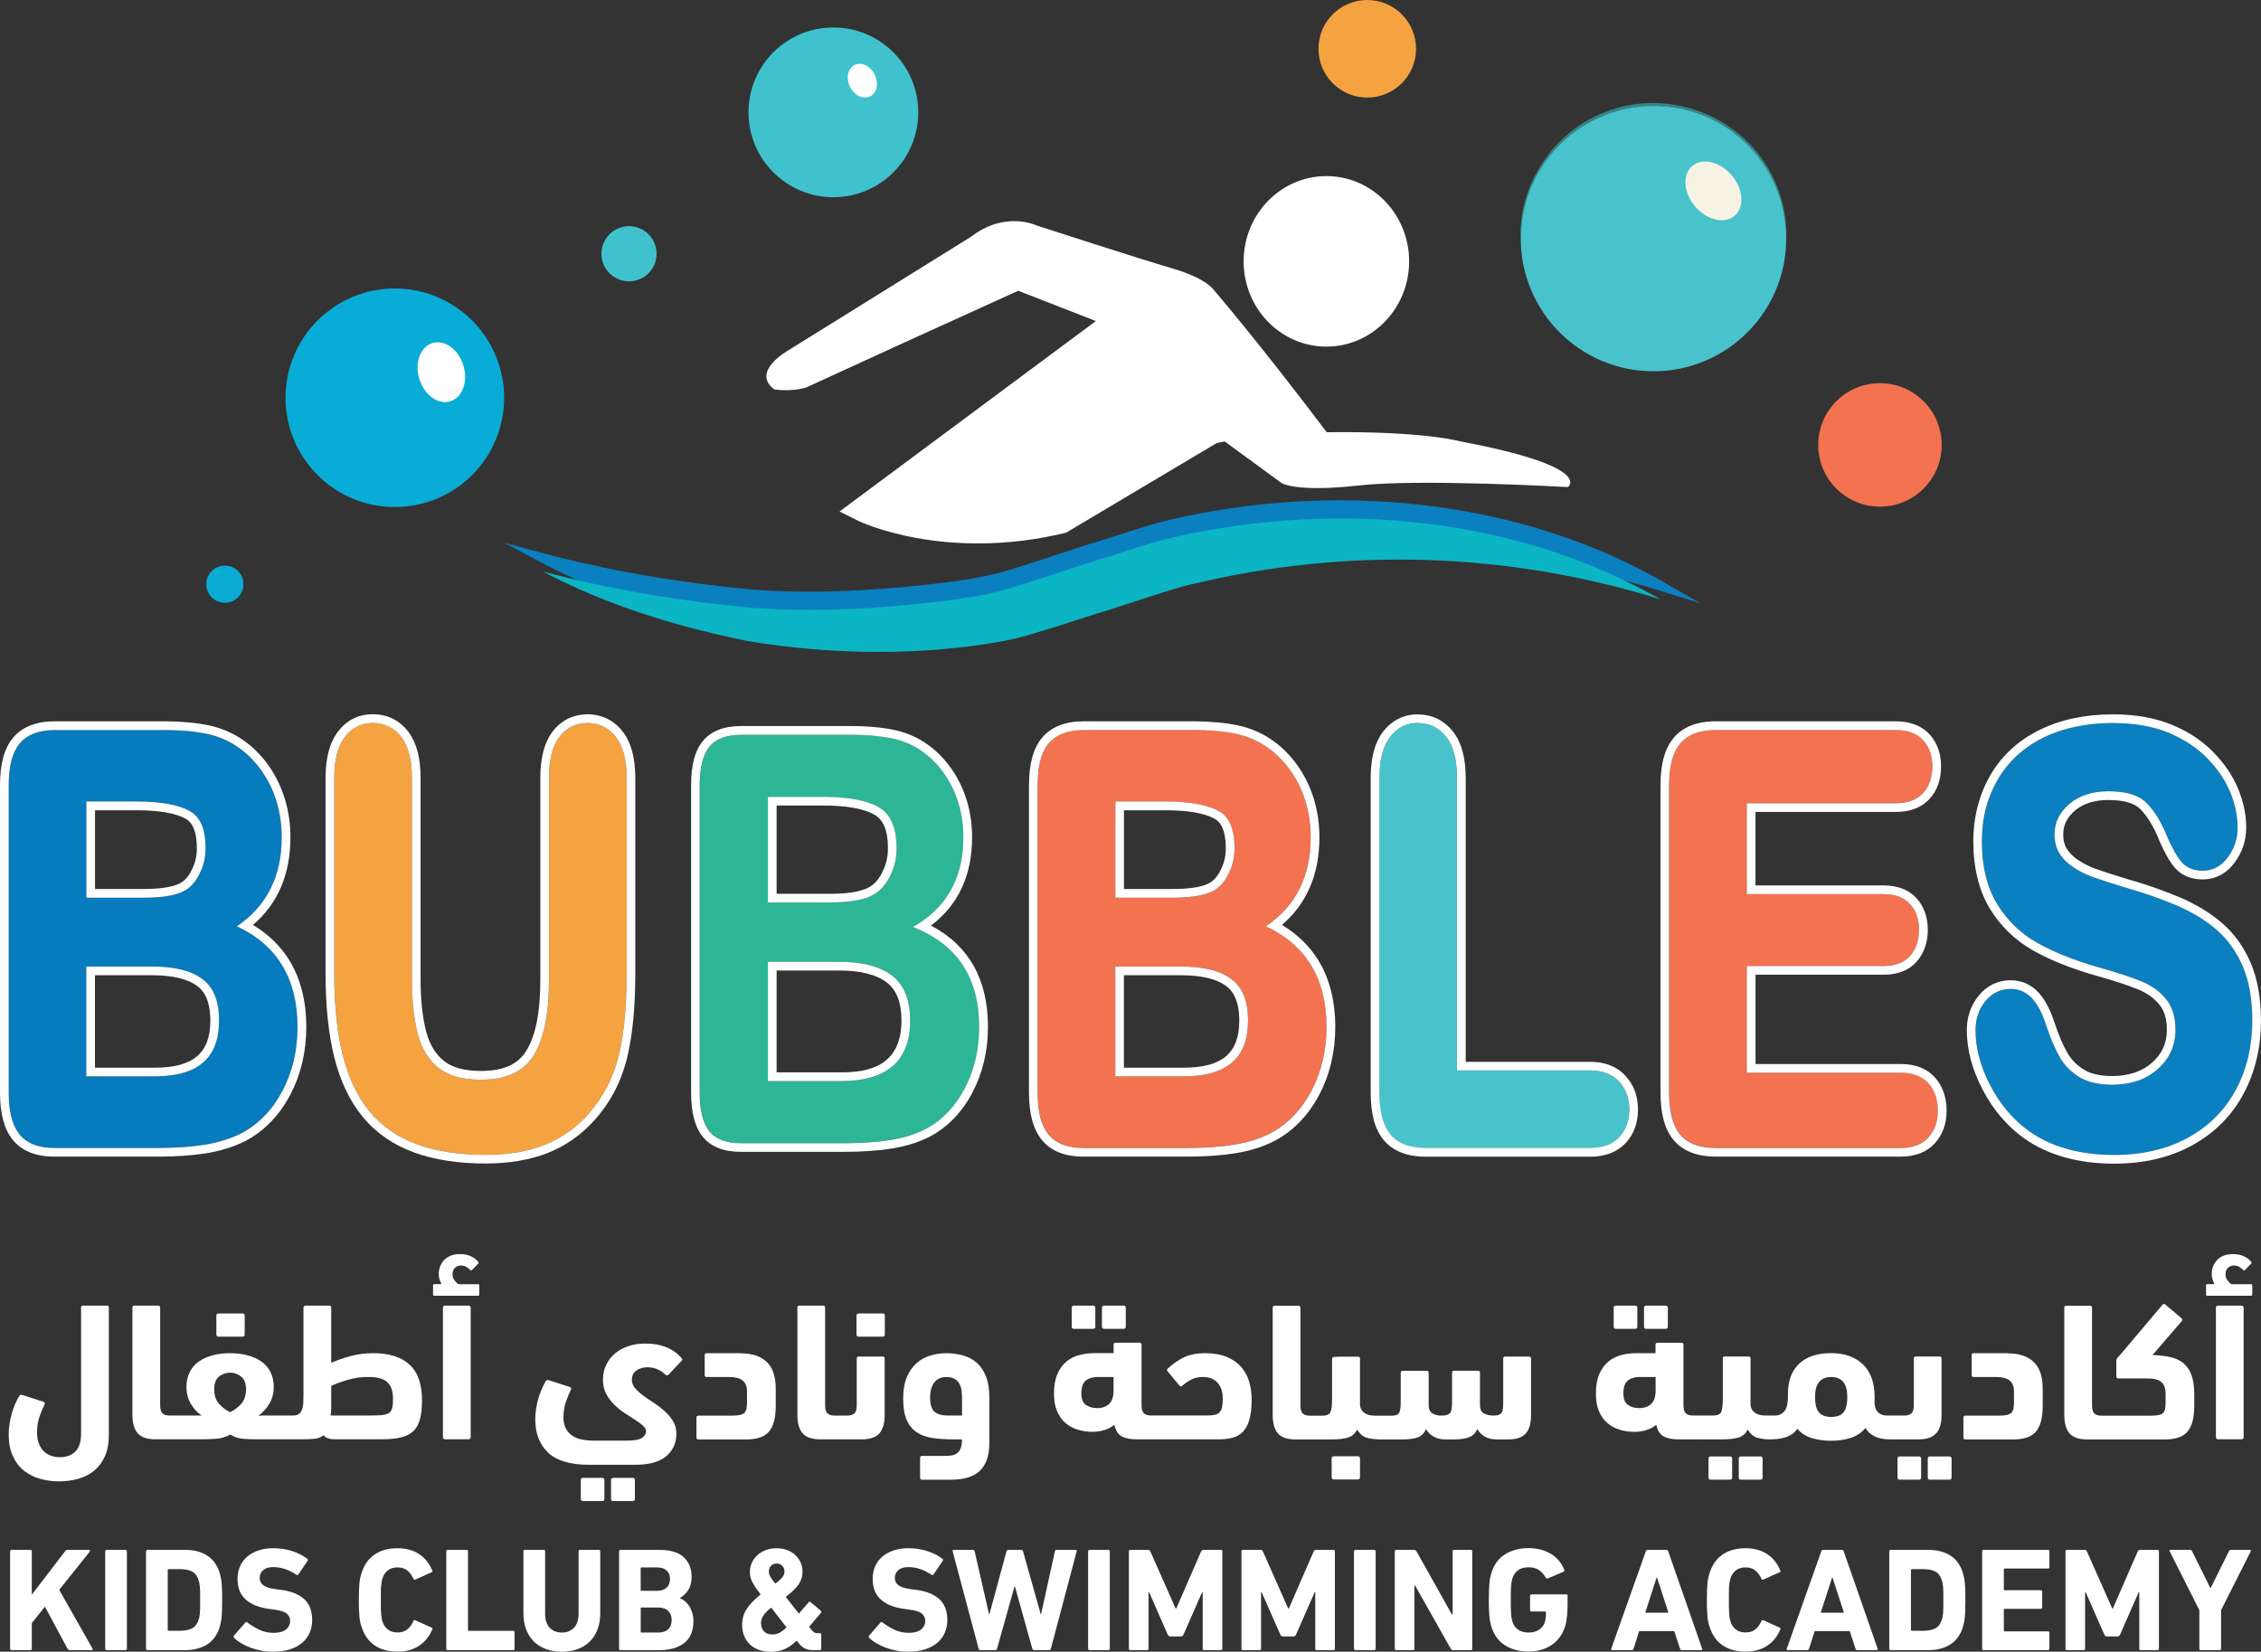 <?xml version="1.0" encoding="UTF-8"?>
<svg id="Layer_2" data-name="Layer 2" xmlns="http://www.w3.org/2000/svg" viewBox="0 0 457.37 334.19">
  <rect x="0" y="0" width="457.37" height="334.19" fill="#333333" stroke="none"/>
  <defs>
    <style>
      .cls-1 {
        fill: #0b80c1;
      }

      .cls-2 {
        fill: #067bbd;
      }

      .cls-3 {
        fill: #3fc2cd;
      }

      .cls-4 {
        fill: #fff;
      }

      .cls-5 {
        fill: #0aabd5;
      }

      .cls-6 {
        fill: #348587;
      }

      .cls-7 {
        fill: #48c3cb;
      }

      .cls-8 {
        fill: #f37250;
      }

      .cls-9 {
        fill: #09acd7;
      }

      .cls-10 {
        fill: #f5a241;
      }

      .cls-11 {
        fill: #2db696;
      }

      .cls-12 {
        fill: #0cb5c3;
      }

      .cls-13 {
        fill: #f8f2e5;
      }
    </style>
  </defs>
  <g id="Layer_1-2" data-name="Layer 1">
    <g>
      <circle class="cls-8" cx="380.29" cy="90.02" r="12.49"/>
      <g>
        <g>
          <path class="cls-2" d="M47.91,187.4c6.03-4.03,9.08-10.07,9.08-18,0-2.49-.34-4.88-1.01-7.13-.68-2.25-1.67-4.33-2.96-6.19-1.29-1.86-2.8-3.43-4.49-4.65-1.99-1.47-4.27-2.47-6.78-2.99-2.44-.5-5.34-.75-8.64-.75H11.07c-3.23,0-5.62.92-7.12,2.75-1.47,1.79-2.19,4.56-2.19,8.47v62.12c0,3.83.7,6.58,2.13,8.4,1.47,1.87,3.88,2.82,7.18,2.82h20.79c3.63,0,6.85-.22,9.57-.66,2.78-.45,5.28-1.23,7.45-2.33,3.47-1.85,6.25-4.74,8.29-8.6,2.01-3.82,3.03-8.18,3.03-12.93,0-9.72-4.13-16.55-12.28-20.34ZM40.5,176.51c-.9,2-2.13,3.32-3.79,4.02-1.74.74-4.3,1.11-7.59,1.11h-11.66v-19.45h10.22c4.82,0,8.43.65,10.71,1.94,2.14,1.2,3.18,3.65,3.18,7.48,0,1.8-.36,3.44-1.08,4.91ZM44.31,206.5c0,7.59-4.26,11.27-13.01,11.27h-13.84v-22.21h13.38c4.55,0,7.99.88,10.22,2.62,2.19,1.7,3.25,4.42,3.25,8.32Z"/>
          <path class="cls-4" d="M33.11,147.7c3.3,0,6.2.25,8.64.75,2.51.51,4.79,1.52,6.78,2.99,1.68,1.22,3.19,2.79,4.49,4.65,1.29,1.86,2.29,3.95,2.96,6.19.67,2.24,1.01,4.64,1.01,7.13,0,7.92-3.05,13.97-9.08,18,8.15,3.79,12.28,10.62,12.28,20.34,0,4.76-1.02,9.11-3.03,12.93-2.03,3.86-4.82,6.75-8.29,8.6-2.17,1.1-4.67,1.88-7.45,2.33-2.72.44-5.95.66-9.57.66H11.07c-3.3,0-5.71-.95-7.18-2.82-1.43-1.82-2.13-4.57-2.13-8.4v-62.12c0-3.91.72-6.68,2.19-8.47,1.5-1.82,3.9-2.75,7.12-2.75h22.04M17.46,181.63h11.66c3.29,0,5.84-.37,7.59-1.11,1.65-.7,2.89-2.01,3.79-4.02.72-1.47,1.08-3.11,1.08-4.91,0-3.83-1.04-6.28-3.18-7.48-2.29-1.28-5.89-1.94-10.71-1.94h-10.22v19.45M17.46,217.77h13.84c8.75,0,13.01-3.69,13.01-11.27,0-3.9-1.06-6.62-3.25-8.32-2.23-1.74-5.67-2.62-10.22-2.62h-13.38v22.21M33.11,145.94H11.07c-3.78,0-6.63,1.14-8.48,3.39-1.74,2.12-2.59,5.26-2.59,9.59v62.12c0,4.24.82,7.34,2.51,9.49,1.82,2.32,4.7,3.49,8.56,3.49h20.79c3.72,0,7.04-.23,9.85-.68,2.96-.48,5.64-1.32,7.96-2.5h.02s.02-.02.02-.02c3.78-2.02,6.82-5.16,9.01-9.33,2.15-4.08,3.24-8.71,3.24-13.75s-1.12-9.64-3.34-13.3c-1.78-2.95-4.28-5.4-7.45-7.3,5.03-4.3,7.58-10.25,7.58-17.74,0-2.66-.37-5.23-1.09-7.63-.73-2.42-1.81-4.67-3.2-6.69-1.41-2.03-3.05-3.73-4.9-5.07-2.19-1.61-4.7-2.72-7.46-3.28-2.55-.52-5.58-.79-8.99-.79h0ZM19.22,163.94h8.47c4.45,0,7.86.59,9.85,1.71.56.32,2.28,1.28,2.28,5.95,0,1.53-.3,2.92-.9,4.13v.03s-.03.03-.03.03c-.72,1.6-1.63,2.59-2.87,3.11-1.5.64-3.89.97-6.9.97h-9.9v-15.93h0ZM19.22,197.32h11.62c4.15,0,7.23.76,9.14,2.25.64.5,2.57,2,2.57,6.93,0,6.58-3.47,9.52-11.25,9.52h-12.09v-18.69h0Z"/>
        </g>
        <g>
          <path class="cls-10" d="M124.64,149.17c-1.47-1.91-3.42-2.88-5.8-2.88s-4.31.98-5.74,2.9c-1.36,1.83-2.04,4.6-2.04,8.21v40.98c0,6.85-1.07,11.99-3.19,15.3-2.06,3.21-5.53,4.77-10.61,4.77-3.66,0-6.52-.79-8.5-2.36-1.99-1.57-3.4-3.83-4.19-6.72-.82-3-1.24-6.81-1.24-11.33v-40.65c0-3.58-.7-6.33-2.07-8.18-1.44-1.94-3.41-2.93-5.85-2.93s-4.28.98-5.71,2.93c-1.37,1.85-2.07,4.6-2.07,8.18v39.74c0,6.29.57,11.78,1.7,16.32,1.14,4.61,2.97,8.46,5.44,11.43,2.48,3,5.73,5.24,9.65,6.66,3.86,1.4,8.52,2.12,13.83,2.12,4.49,0,8.48-.67,11.86-1.98,3.41-1.33,6.43-3.46,9-6.35,2.97-3.37,5.01-7.34,6.08-11.8,1.05-4.38,1.58-9.9,1.58-16.4v-39.74c0-3.62-.71-6.39-2.12-8.22Z"/>
          <path class="cls-4" d="M118.84,146.29c2.38,0,4.33.97,5.8,2.88,1.41,1.84,2.12,4.6,2.12,8.22v39.74c0,6.51-.53,12.02-1.58,16.4-1.07,4.46-3.12,8.42-6.08,11.8-2.57,2.89-5.6,5.02-9,6.35-3.38,1.31-7.37,1.98-11.86,1.98-5.31,0-9.97-.71-13.83-2.12-3.92-1.42-7.16-3.66-9.65-6.66-2.46-2.97-4.29-6.82-5.44-11.43-1.13-4.55-1.7-10.04-1.7-16.32v-39.74c0-3.58.7-6.33,2.07-8.18,1.44-1.94,3.36-2.93,5.71-2.93s4.41.98,5.85,2.93c1.37,1.85,2.07,4.6,2.07,8.18v40.65c0,4.52.42,8.33,1.24,11.33.79,2.88,2.2,5.14,4.19,6.72,1.98,1.57,4.84,2.36,8.5,2.36,5.08,0,8.55-1.56,10.61-4.77,2.12-3.3,3.19-8.45,3.19-15.3v-40.98c0-3.61.69-6.38,2.04-8.21,1.42-1.92,3.35-2.9,5.74-2.9M118.84,144.53c-2.93,0-5.4,1.25-7.15,3.61-1.59,2.14-2.39,5.26-2.39,9.25v40.98c0,6.5-.98,11.33-2.91,14.35-1.73,2.7-4.63,3.96-9.13,3.96-3.25,0-5.75-.67-7.41-1.98-1.69-1.34-2.9-3.29-3.59-5.8-.78-2.85-1.18-6.51-1.18-10.87v-40.65c0-3.96-.81-7.07-2.41-9.23-1.76-2.38-4.28-3.64-7.27-3.64s-5.36,1.26-7.13,3.64c-1.6,2.16-2.41,5.27-2.41,9.23v39.74c0,6.43.59,12.07,1.75,16.75,1.21,4.87,3.15,8.95,5.79,12.13,2.68,3.24,6.18,5.66,10.4,7.19,4.06,1.47,8.91,2.22,14.43,2.22,4.71,0,8.91-.71,12.49-2.1,3.67-1.43,6.93-3.72,9.68-6.82,3.17-3.6,5.34-7.82,6.48-12.56,1.08-4.51,1.63-10.17,1.63-16.81v-39.74c0-4.02-.84-7.14-2.49-9.29-1.79-2.34-4.28-3.57-7.19-3.57h0Z"/>
        </g>
        <g>
          <path class="cls-11" d="M184.67,187.55c6.81-3.83,10.21-9.88,10.21-18.15,0-2.4-.32-4.69-.97-6.85-.65-2.16-1.59-4.13-2.83-5.92-1.24-1.78-2.66-3.26-4.27-4.43-1.89-1.39-4.02-2.33-6.4-2.82-2.38-.49-5.2-.73-8.45-.73h-22.04c-2.94,0-5.07.8-6.38,2.4-1.32,1.6-1.97,4.22-1.97,7.86v62.12c0,3.57.64,6.17,1.93,7.81,1.28,1.63,3.43,2.45,6.43,2.45h20.79c3.59,0,6.73-.22,9.42-.65,2.69-.43,5.07-1.17,7.15-2.23,3.31-1.77,5.94-4.5,7.89-8.2,1.95-3.7,2.92-7.86,2.92-12.49,0-10-4.47-16.72-13.41-20.18ZM155.34,161.23h11.18c5.01,0,8.74.69,11.18,2.06,2.44,1.37,3.67,4.14,3.67,8.32,0,1.95-.39,3.72-1.16,5.3-.99,2.22-2.42,3.72-4.29,4.51-1.87.79-4.52,1.18-7.96,1.18h-12.62v-21.37ZM170.14,218.73h-14.8v-24.13h14.34c4.79,0,8.4.94,10.81,2.82,2.41,1.88,3.62,4.9,3.62,9.08,0,8.16-4.66,12.23-13.97,12.23Z"/>
          <path class="cls-4" d="M171.95,148.66c3.25,0,6.06.24,8.45.73,2.38.49,4.52,1.43,6.4,2.82,1.61,1.17,3.03,2.64,4.27,4.43,1.24,1.79,2.18,3.76,2.83,5.92.65,2.16.97,4.44.97,6.85,0,8.27-3.4,14.32-10.21,18.15,8.94,3.46,13.41,10.19,13.41,20.18,0,4.62-.97,8.79-2.92,12.49-1.95,3.7-4.58,6.44-7.89,8.2-2.07,1.05-4.45,1.8-7.15,2.23-2.69.43-5.83.65-9.42.65h-20.79c-3,0-5.14-.82-6.43-2.45-1.28-1.63-1.93-4.24-1.93-7.81v-62.12c0-3.64.66-6.27,1.97-7.86,1.31-1.6,3.44-2.4,6.38-2.4h22.04M155.34,182.59h12.62c3.43,0,6.09-.39,7.96-1.18,1.87-.79,3.3-2.29,4.29-4.51.77-1.58,1.16-3.34,1.16-5.3,0-4.17-1.22-6.94-3.67-8.32-2.44-1.37-6.17-2.06-11.18-2.06h-11.18v21.37M155.34,218.73h14.8c9.31,0,13.97-4.08,13.97-12.23,0-4.17-1.21-7.2-3.62-9.08-2.41-1.88-6.02-2.82-10.81-2.82h-14.34v24.13M171.95,146.9h-22.04c-3.48,0-6.08,1.02-7.74,3.04-1.6,1.94-2.37,4.88-2.37,8.98v62.12c0,4.01.75,6.92,2.3,8.89,1.63,2.07,4.26,3.12,7.81,3.12h20.79c3.67,0,6.93-.23,9.7-.67,2.86-.46,5.44-1.26,7.66-2.39h.02s.02-.02.02-.02c3.61-1.93,6.51-4.93,8.62-8.93,2.07-3.94,3.13-8.42,3.13-13.31,0-9.57-3.87-16.44-11.53-20.46,5.53-4.16,8.32-10.16,8.32-17.87,0-2.57-.35-5.04-1.05-7.36-.7-2.33-1.73-4.48-3.07-6.41-1.35-1.94-2.92-3.57-4.68-4.85-2.07-1.53-4.46-2.58-7.08-3.12-2.49-.51-5.45-.77-8.8-.77h0ZM157.1,162.98h9.43c4.68,0,8.16.62,10.32,1.83,1.86,1.05,2.77,3.26,2.77,6.78,0,1.67-.33,3.2-.98,4.53v.03s-.03.03-.03.03c-.81,1.81-1.91,2.99-3.37,3.61-1.65.69-4.09,1.05-7.28,1.05h-10.86v-17.85h0ZM157.1,196.36h12.58c4.37,0,7.65.82,9.73,2.45,1.98,1.54,2.94,4.06,2.94,7.69,0,9.39-6.97,10.47-12.21,10.47h-13.04v-20.61h0Z"/>
        </g>
        <g>
          <path class="cls-8" d="M256.06,187.4c6.03-4.03,9.08-10.07,9.08-18,0-2.49-.34-4.89-1.01-7.13-.68-2.24-1.67-4.33-2.96-6.19-1.29-1.87-2.81-3.43-4.49-4.65-1.99-1.47-4.27-2.47-6.78-2.99-2.44-.5-5.34-.75-8.64-.75h-22.04c-3.23,0-5.62.92-7.12,2.75-1.47,1.79-2.19,4.56-2.19,8.47v62.12c0,3.83.7,6.58,2.13,8.4,1.47,1.87,3.88,2.82,7.18,2.82h20.79c3.63,0,6.85-.22,9.57-.66,2.78-.45,5.28-1.23,7.45-2.33,3.47-1.85,6.26-4.74,8.29-8.6,2.01-3.82,3.03-8.18,3.03-12.93,0-9.72-4.13-16.55-12.28-20.34ZM248.64,176.51c-.9,2.01-2.14,3.32-3.79,4.02-1.74.74-4.3,1.11-7.59,1.11h-11.66v-19.45h10.22c4.82,0,8.43.65,10.71,1.94,2.14,1.2,3.18,3.65,3.18,7.48,0,1.8-.36,3.44-1.08,4.91ZM252.46,206.5c0,7.59-4.26,11.27-13.01,11.27h-13.84v-22.21h13.38c4.55,0,7.99.88,10.22,2.62,2.19,1.7,3.25,4.42,3.25,8.32Z"/>
          <path class="cls-4" d="M241.26,147.7c3.3,0,6.2.25,8.64.75,2.51.51,4.79,1.52,6.78,2.99,1.68,1.22,3.19,2.78,4.49,4.65,1.29,1.86,2.29,3.95,2.96,6.19.67,2.24,1.01,4.64,1.01,7.13,0,7.92-3.05,13.97-9.08,18,8.15,3.79,12.28,10.62,12.28,20.34,0,4.76-1.02,9.11-3.03,12.93-2.03,3.86-4.82,6.75-8.29,8.6-2.17,1.1-4.67,1.88-7.45,2.33-2.73.44-5.95.66-9.57.66h-20.79c-3.3,0-5.71-.95-7.18-2.82-1.44-1.82-2.13-4.57-2.13-8.4v-62.12c0-3.91.72-6.68,2.19-8.47,1.5-1.82,3.9-2.75,7.12-2.75h22.04M225.61,181.63h11.66c3.29,0,5.84-.37,7.59-1.11,1.65-.7,2.89-2.01,3.79-4.02.72-1.47,1.08-3.11,1.08-4.91,0-3.83-1.04-6.28-3.18-7.48-2.29-1.28-5.89-1.94-10.71-1.94h-10.22v19.45M225.61,217.77h13.84c8.75,0,13.01-3.69,13.01-11.27,0-3.9-1.06-6.62-3.25-8.32-2.23-1.74-5.67-2.62-10.22-2.62h-13.38v22.21M241.26,145.94h-22.04c-3.78,0-6.63,1.14-8.48,3.39-1.74,2.12-2.59,5.26-2.59,9.59v62.12c0,4.24.82,7.34,2.51,9.49,1.82,2.32,4.7,3.49,8.56,3.49h20.79c3.72,0,7.04-.23,9.85-.68,2.96-.47,5.64-1.31,7.96-2.5h.02s.02-.02.02-.02c3.78-2.02,6.82-5.16,9.01-9.33,2.15-4.08,3.24-8.71,3.24-13.75s-1.12-9.64-3.34-13.3c-1.78-2.95-4.28-5.4-7.45-7.3,5.03-4.3,7.58-10.25,7.58-17.74,0-2.66-.37-5.23-1.09-7.63-.73-2.42-1.8-4.67-3.2-6.69-1.41-2.03-3.06-3.74-4.9-5.07-2.19-1.61-4.7-2.72-7.46-3.28-2.55-.52-5.58-.79-8.99-.79h0ZM227.36,163.94h8.47c4.45,0,7.86.59,9.85,1.71.56.32,2.28,1.28,2.28,5.95,0,1.53-.3,2.92-.9,4.13v.03s-.03.03-.03.03c-.72,1.6-1.63,2.59-2.87,3.11-1.5.64-3.89.97-6.9.97h-9.9v-15.93h0ZM227.36,197.32h11.62c4.15,0,7.23.76,9.14,2.25.64.5,2.57,2,2.57,6.93,0,6.58-3.47,9.52-11.25,9.52h-12.09v-18.69h0Z"/>
        </g>
        <g>
          <path class="cls-7" d="M327.54,218.87c-1.38-1.52-3.34-2.29-5.84-2.29h-26.98v-59.19c0-3.62-.71-6.39-2.12-8.22-1.47-1.91-3.42-2.88-5.8-2.88s-4.27.98-5.71,2.93c-1.37,1.85-2.07,4.6-2.07,8.18v63.65c0,3.87.72,6.63,2.19,8.44,1.5,1.84,3.93,2.78,7.22,2.78h33.27c2.52,0,4.49-.74,5.85-2.19,1.34-1.44,2.02-3.32,2.02-5.59s-.68-4.11-2.04-5.6Z"/>
          <path class="cls-4" d="M286.81,146.29c2.38,0,4.33.97,5.8,2.88,1.41,1.84,2.12,4.6,2.12,8.22v59.19h26.98c2.5,0,4.46.77,5.84,2.29,1.35,1.49,2.04,3.38,2.04,5.6s-.68,4.15-2.02,5.59c-1.36,1.45-3.33,2.19-5.85,2.19h-33.27c-3.29,0-5.72-.93-7.22-2.78-1.47-1.81-2.19-4.57-2.19-8.44v-63.65c0-3.58.7-6.33,2.07-8.18,1.44-1.94,3.36-2.93,5.71-2.93M286.81,144.53c-2.9,0-5.36,1.26-7.13,3.64-1.6,2.16-2.41,5.27-2.41,9.23v63.65c0,4.29.84,7.42,2.58,9.55,1.85,2.27,4.74,3.43,8.58,3.43h33.27c3.03,0,5.43-.93,7.14-2.75,1.66-1.77,2.5-4.06,2.5-6.79s-.84-4.96-2.49-6.78c-1.72-1.9-4.12-2.87-7.14-2.87h-25.22v-57.43c0-4.02-.84-7.14-2.49-9.29-1.79-2.34-4.28-3.57-7.19-3.57h0Z"/>
        </g>
        <g>
          <path class="cls-8" d="M390.12,219.18c-1.28-1.43-3.17-2.15-5.61-2.15h-31.15v-21.59h27.63c2.42,0,4.25-.71,5.46-2.11,1.17-1.36,1.76-3.11,1.76-5.22s-.61-3.86-1.8-5.18c-1.22-1.35-3.05-2.04-5.42-2.04h-27.63v-18.38h30.09c2.47,0,4.36-.7,5.61-2.09,1.23-1.36,1.85-3.16,1.85-5.35s-.62-3.93-1.85-5.29c-1.25-1.39-3.14-2.09-5.61-2.09h-36.38c-2.1,0-3.88.39-5.27,1.16-1.45.8-2.52,2.09-3.19,3.82-.63,1.63-.95,3.72-.95,6.24v62.12c0,3.87.72,6.63,2.19,8.44,1.5,1.84,3.93,2.78,7.22,2.78h37.45c2.44,0,4.33-.72,5.61-2.15,1.26-1.4,1.89-3.22,1.89-5.41s-.64-4.12-1.89-5.52Z"/>
          <path class="cls-4" d="M383.44,147.7c2.47,0,4.36.7,5.61,2.09,1.23,1.36,1.85,3.14,1.85,5.29s-.62,3.99-1.85,5.35c-1.25,1.39-3.14,2.09-5.61,2.09h-30.09v18.38h27.63c2.38,0,4.2.68,5.42,2.04,1.2,1.33,1.8,3.07,1.8,5.18s-.59,3.86-1.76,5.22c-1.21,1.4-3.04,2.11-5.46,2.11h-27.63v21.59h31.15c2.44,0,4.32.72,5.61,2.15,1.26,1.4,1.89,3.26,1.89,5.52s-.64,4.01-1.89,5.41c-1.28,1.43-3.17,2.15-5.61,2.15h-37.45c-3.29,0-5.72-.93-7.22-2.78-1.47-1.81-2.19-4.57-2.19-8.44v-62.12c0-2.51.32-4.61.95-6.24.67-1.73,1.74-3.01,3.19-3.82,1.39-.77,3.16-1.16,5.27-1.16h36.38M383.44,145.94h-36.38c-2.41,0-4.47.47-6.12,1.38-1.82,1.01-3.16,2.6-3.98,4.72-.71,1.83-1.06,4.14-1.06,6.87v62.12c0,4.29.84,7.42,2.58,9.55,1.85,2.27,4.74,3.43,8.58,3.43h37.45c2.96,0,5.29-.92,6.92-2.73,1.56-1.73,2.34-3.94,2.34-6.58s-.79-4.96-2.34-6.69c-1.63-1.81-3.96-2.73-6.92-2.73h-29.39v-18.07h25.87c2.95,0,5.24-.91,6.79-2.72,1.45-1.69,2.19-3.83,2.19-6.37s-.76-4.7-2.26-6.36c-1.57-1.74-3.83-2.62-6.73-2.62h-25.87v-14.86h28.33c2.99,0,5.31-.9,6.91-2.67,1.53-1.69,2.3-3.89,2.3-6.53s-.77-4.78-2.3-6.47c-1.6-1.77-3.93-2.67-6.91-2.67h0Z"/>
        </g>
        <g>
          <path class="cls-1" d="M453.7,195.55c-1.27-3-3.08-5.52-5.36-7.48-2.25-1.93-5-3.6-8.19-4.95-3.12-1.32-6.67-2.55-10.51-3.64-3.02-.93-5.22-1.64-6.54-2.13-1.25-.46-2.51-1.11-3.74-1.93-1.18-.78-2.11-1.73-2.78-2.81-.64-1.04-.97-2.31-.97-3.78,0-2.4.96-4.4,2.94-6.13,1.99-1.73,4.68-2.61,7.98-2.61,3.55,0,6.13.79,7.67,2.34,1.63,1.65,3.06,3.99,4.26,7.01,1,2.28,1.92,3.9,2.82,4.95,1.01,1.18,2.46,1.77,4.33,1.77,2.05,0,3.77-.94,5.11-2.79,1.28-1.76,1.92-3.76,1.92-5.95s-.49-4.67-1.46-7.07c-.97-2.4-2.52-4.71-4.61-6.87-2.09-2.17-4.75-3.93-7.91-5.24-3.15-1.3-6.92-1.96-11.2-1.96-5.35,0-10.08.99-14.07,2.95-4.02,1.97-7.14,4.84-9.27,8.53-2.12,3.67-3.19,7.9-3.19,12.6,0,4.93,1.02,9.12,3.04,12.47,2.01,3.34,4.77,6.02,8.19,7.95,3.35,1.89,7.55,3.56,12.49,4.97,3.59,1,6.5,1.95,8.64,2.84,2.02.83,3.69,2.06,4.95,3.63,1.23,1.53,1.85,3.58,1.85,6.08,0,3.2-1.15,5.8-3.51,7.94-2.36,2.14-5.49,3.22-9.31,3.22-2.77,0-5.02-.53-6.68-1.57-1.68-1.06-3-2.41-3.92-4.03-.97-1.7-1.89-3.86-2.73-6.41-.75-2.34-1.68-4.14-2.77-5.36-1.19-1.34-2.67-2.01-4.4-2.01-2.09,0-3.83.85-5.18,2.53-1.29,1.62-1.95,3.57-1.95,5.81,0,3.64,1.01,7.42,3.01,11.24,2,3.82,4.63,6.92,7.84,9.22,4.51,3.18,10.28,4.8,17.17,4.8,5.74,0,10.78-1.18,14.99-3.5,4.23-2.34,7.49-5.61,9.69-9.75,2.18-4.11,3.29-8.79,3.29-13.92,0-4.28-.64-7.96-1.91-10.95Z"/>
          <path class="cls-4" d="M427.46,146.29c4.28,0,8.05.66,11.2,1.96,3.16,1.3,5.82,3.07,7.91,5.24,2.09,2.16,3.64,4.48,4.61,6.87.97,2.4,1.46,4.77,1.46,7.07s-.65,4.19-1.92,5.95c-1.34,1.85-3.06,2.79-5.11,2.79-1.86,0-3.32-.6-4.33-1.77-.89-1.04-1.81-2.66-2.82-4.95-1.2-3.02-2.63-5.36-4.26-7.01-1.54-1.55-4.12-2.34-7.67-2.34-3.3,0-5.99.88-7.98,2.61-1.98,1.72-2.94,3.73-2.94,6.13,0,1.47.33,2.74.97,3.78.66,1.08,1.6,2.02,2.78,2.81,1.23.82,2.49,1.47,3.74,1.93,1.32.48,3.52,1.2,6.54,2.13,3.84,1.09,7.39,2.32,10.51,3.64,3.19,1.35,5.94,3.01,8.19,4.95,2.28,1.97,4.09,4.49,5.36,7.48,1.27,2.98,1.91,6.67,1.91,10.95,0,5.13-1.11,9.82-3.29,13.92-2.2,4.13-5.46,7.41-9.69,9.75-4.21,2.32-9.25,3.5-14.99,3.5-6.88,0-12.66-1.61-17.17-4.8-3.21-2.3-5.84-5.4-7.84-9.22-2-3.82-3.01-7.6-3.01-11.24,0-2.24.66-4.2,1.95-5.81,1.35-1.68,3.09-2.53,5.18-2.53,1.73,0,3.21.68,4.4,2.01,1.09,1.22,2.02,3.03,2.77,5.36.84,2.55,1.76,4.71,2.73,6.41.92,1.62,2.24,2.98,3.92,4.03,1.66,1.04,3.91,1.57,6.68,1.57,3.82,0,6.95-1.08,9.31-3.22,2.36-2.14,3.51-4.74,3.51-7.94,0-2.5-.62-4.55-1.85-6.08-1.27-1.58-2.94-2.8-4.95-3.63-2.14-.88-5.05-1.84-8.64-2.84-4.94-1.41-9.14-3.08-12.49-4.97-3.43-1.93-6.18-4.61-8.19-7.95-2.02-3.35-3.04-7.55-3.04-12.47s1.07-8.93,3.19-12.6c2.13-3.68,5.25-6.55,9.27-8.53,3.98-1.95,8.71-2.95,14.07-2.95M427.46,144.53c-5.62,0-10.61,1.05-14.84,3.13-4.34,2.13-7.71,5.23-10.02,9.22-2.27,3.94-3.43,8.47-3.43,13.48s1.11,9.75,3.29,13.38c2.17,3.6,5.14,6.49,8.83,8.58,3.47,1.96,7.8,3.68,12.87,5.13,3.53.98,6.37,1.91,8.45,2.77,1.74.72,3.17,1.77,4.26,3.11.97,1.21,1.46,2.88,1.46,4.98,0,2.72-.93,4.82-2.93,6.64-2.03,1.83-4.76,2.76-8.13,2.76-2.44,0-4.37-.44-5.75-1.3-1.43-.9-2.55-2.05-3.33-3.41-.91-1.6-1.78-3.65-2.59-6.09-.82-2.56-1.88-4.58-3.13-5.98-1.51-1.7-3.49-2.6-5.72-2.6-2.61,0-4.88,1.1-6.55,3.19-1.55,1.94-2.34,4.26-2.34,6.91,0,3.92,1.08,7.98,3.21,12.05,2.12,4.07,4.94,7.37,8.37,9.83,4.82,3.4,10.94,5.13,18.19,5.13,6.04,0,11.37-1.25,15.84-3.72,4.53-2.5,8.03-6.02,10.39-10.46,2.32-4.36,3.5-9.32,3.5-14.75,0-4.52-.69-8.43-2.05-11.63-1.38-3.25-3.34-5.98-5.83-8.13-2.38-2.05-5.29-3.82-8.65-5.24-3.19-1.35-6.79-2.6-10.7-3.71-2.99-.92-5.15-1.62-6.43-2.09-1.12-.41-2.26-1-3.37-1.74-.97-.64-1.73-1.4-2.26-2.27-.47-.76-.71-1.72-.71-2.86,0-1.89.74-3.41,2.34-4.8,1.66-1.45,3.96-2.18,6.82-2.18,3.02,0,5.24.63,6.42,1.82,1.46,1.48,2.77,3.64,3.87,6.42v.03s.02.03.02.03c1.07,2.44,2.08,4.2,3.09,5.38,1.34,1.56,3.3,2.39,5.66,2.39,2.61,0,4.87-1.22,6.54-3.52,1.5-2.06,2.26-4.41,2.26-6.98s-.54-5.12-1.59-7.73c-1.05-2.61-2.73-5.11-4.97-7.43-2.26-2.35-5.12-4.25-8.51-5.64-3.37-1.39-7.36-2.1-11.87-2.1h0Z"/>
        </g>
      </g>
      <circle class="cls-10" cx="276.58" cy="9.87" r="9.87"/>
      <circle class="cls-3" cx="168.58" cy="22.73" r="17.17"/>
      <ellipse class="cls-4" cx="174.43" cy="16.31" rx="2.79" ry="3.54" transform="translate(10.51 78.13) rotate(-26)"/>
      <circle class="cls-3" cx="127.24" cy="51.34" r="5.58"/>
      <circle class="cls-9" cx="79.87" cy="80.48" r="22.11"/>
      <ellipse class="cls-4" cx="89.28" cy="75.31" rx="4.66" ry="6.16" transform="translate(-18.1 29.35) rotate(-16.98)"/>
      <circle class="cls-5" cx="45.49" cy="118.2" r="3.76"/>
      <ellipse class="cls-4" cx="268.31" cy="52.88" rx="16.74" ry="17.25"/>
      <path class="cls-4" d="M221.66,64.97l-51.83,38.52,3.86,1.93s17.28,8.37,41.96,2.36l30.48-18.14,1.61-.32,11.59,8.48s3.11,1.82,15.45.43c12.34-1.4,42.39.32,42.39.32,0,0,5.58-4.08-21.68-9.23,0,0-7.32-2.12-27.11-1.87-13.99-18.52-22.79-28.72-22.79-28.72,0,0-1.4-2.36-8.37-4.4-6.98-2.04-27.47-8.69-27.47-8.69,0,0-6.33-3.11-13.31,2.25l-36.92,22.96s-7.73,4.29-2.9,7.94c3.97.54,6.55-.43,6.55-.43l20.6-9.44,22.21-10.09,15.67,6.12Z"/>
      <path class="cls-6" d="M359.58,37.96c-5.35-14.03-21.86-20.91-35.6-14.99-9.98,4.08-16.85,14.61-16.39,25.42.01-.83.07-1.64.16-2.45,1.18-13.73,12.7-24.52,26.74-24.52s25.95,11.15,26.79,25.22c.05.58.08,1.16.09,1.75.12-3.53-.51-7.1-1.79-10.43Z"/>
      <path class="cls-7" d="M334.48,21.42c-14.04,0-25.56,10.78-26.74,24.52-.07.77-.11,1.54-.11,2.33,0,14.83,12.02,26.85,26.85,26.85s26.85-12.02,26.85-26.85c0-.55-.02-1.09-.05-1.63-.84-14.07-12.51-25.22-26.79-25.22Z"/>
      <ellipse class="cls-13" cx="346.6" cy="38.63" rx="4.86" ry="6.61" transform="translate(57.51 233.69) rotate(-40.37)"/>
      <path class="cls-1" d="M336.37,117.68c-27.4-15.69-62.91-20.44-97.42-13.04-4.16.85-8.28,2.18-12.27,3.46-1.85.6-3.69,1.19-5.54,1.74-1.62.49-4.1,1.31-6.84,2.22-4.96,1.64-10.57,3.51-13.38,4.15-5.66,1.3-11.73,1.92-17.09,2.47-11.54,1.11-21.86,1.32-31.52.63-15.02-1.4-29.23-3.87-42.22-7.33l-8.08-2.15,7.38,3.92c11.68,6.21,25.34,10.84,41.8,14.18,8.67,1.45,17.36,2.17,26.02,2.17s17.55-.74,26.21-2.23c3.55-.66,10-2.74,15.19-4.4,2.37-.76,4.52-1.45,6.12-1.92.53-.17,1.57-.5,2.89-.93,4.28-1.4,12.25-4,13.94-4.25,31.08-7.47,63.6-6.41,94.05,3.09l8.38,2.61-7.62-4.36Z"/>
      <path class="cls-12" d="M239.13,108.32c-6.01,1.22-11.87,3.45-17.72,5.18-4.51,1.36-15.85,5.37-20.28,6.38-5.56,1.27-11.48,1.9-17.21,2.49-10.53,1.01-21.16,1.38-31.7.63-14.26-1.33-28.49-3.66-42.38-7.36,12.91,6.86,27.17,11.18,41.5,14.08,17.15,2.86,35.43,2.97,51.9-.06,5.07-.93,16.11-4.8,21.19-6.3,2.35-.74,14.72-4.89,16.89-5.2,31.22-7.51,63.87-6.46,94.56,3.1-28.97-16.59-64.39-19.87-96.76-12.94Z"/>
      <g>
        <path class="cls-4" d="M11.98,321.67l6.15-7.7c.08-.1.1-.19.07-.27-.03-.08-.09-.12-.19-.12h-4.33c-.22,0-.39.09-.51.27l-6.74,8.8v-8.77c0-.2-.1-.3-.3-.3h-3.79c-.2,0-.3.1-.3.3v19.69c0,.2.1.3.3.3h3.79c.2,0,.3-.1.3-.3v-5.16l2.65-3.34,4.59,8.53c.1.18.25.27.45.27h4.39c.26,0,.32-.12.18-.36l-6.71-11.84Z"/>
        <path class="cls-4" d="M21.58,313.58h3.79c.16,0,.3.13.3.3v19.69c0,.16-.13.3-.3.3h-3.79c-.16,0-.3-.13-.3-.3v-19.69c0-.16.13-.3.3-.3Z"/>
        <path class="cls-4" d="M44.81,320.11c-.05-.42-.11-.78-.18-1.09-.07-.31-.15-.6-.22-.88-.5-1.53-1.34-2.67-2.54-3.43-1.19-.76-2.69-1.13-4.48-1.13h-7.55c-.2,0-.3.1-.3.3v19.69c0,.2.1.3.3.3h7.55c1.79,0,3.28-.38,4.48-1.13,1.19-.76,2.04-1.9,2.54-3.43.08-.28.15-.57.22-.88.07-.31.13-.67.18-1.09.05-.42.08-.91.1-1.49s.03-1.28.03-2.12,0-1.54-.03-2.12c-.02-.58-.06-1.07-.1-1.49ZM40.48,325.38c-.01.45-.03.82-.06,1.12-.03.3-.06.54-.1.73-.04.19-.09.35-.15.49-.26.84-.7,1.42-1.31,1.74s-1.43.49-2.45.49h-2.3c-.12,0-.18-.06-.18-.18v-12.11c0-.12.06-.18.18-.18h2.3c1.01,0,1.83.16,2.45.49.62.33,1.05.91,1.31,1.75.06.16.11.33.15.52.04.19.07.43.1.73s.05.67.06,1.1c0,.44.01.98.01,1.64s0,1.21-.01,1.66Z"/>
        <path class="cls-4" d="M56.76,321.67l-1.07-.15c-1.17-.16-1.99-.43-2.46-.81-.47-.38-.7-.85-.7-1.43,0-.64.23-1.16.69-1.58.46-.42,1.13-.63,2.03-.63.84,0,1.64.13,2.4.39.77.26,1.54.65,2.31,1.16.16.1.3.07.42-.09l1.82-2.71c.14-.18.12-.33-.06-.45-.86-.66-1.88-1.17-3.07-1.55-1.19-.38-2.47-.57-3.82-.57-1.09,0-2.08.15-2.97.45-.89.3-1.64.72-2.27,1.25-.63.54-1.11,1.19-1.45,1.95-.34.77-.51,1.62-.51,2.55,0,1.81.55,3.21,1.66,4.19,1.1.98,2.69,1.62,4.76,1.89l1.07.15c1.21.16,2.04.43,2.48.81.44.38.66.86.66,1.46,0,.72-.28,1.3-.85,1.75-.57.45-1.39.67-2.46.67s-2.06-.21-2.95-.64c-.89-.43-1.68-.91-2.36-1.45-.18-.14-.33-.13-.45.03l-2.27,2.6c-.14.18-.13.35.03.51.4.38.88.74,1.45,1.07s1.19.63,1.86.88c.68.25,1.4.45,2.16.6.77.15,1.55.22,2.34.22,1.31,0,2.47-.16,3.46-.48.99-.32,1.82-.76,2.49-1.33.67-.57,1.17-1.24,1.51-2.03.34-.79.51-1.64.51-2.55,0-1.85-.54-3.27-1.61-4.25-1.07-.98-2.67-1.62-4.77-1.89Z"/>
        <path class="cls-4" d="M77.11,320.74c.03-.32.06-.58.1-.79.04-.21.09-.4.15-.58.22-.7.58-1.24,1.09-1.64s1.16-.6,1.95-.6c.85,0,1.54.22,2.04.66s.9.98,1.18,1.64c.1.2.24.25.42.15l3.25-1.46c.2-.06.25-.18.15-.36-.58-1.43-1.47-2.54-2.67-3.33-1.2-.79-2.67-1.18-4.4-1.18s-3.31.41-4.55,1.24c-1.24.83-2.13,2.07-2.67,3.74-.12.34-.21.67-.28.98-.07.32-.12.68-.16,1.09-.04.41-.07.89-.09,1.43-.02.55-.03,1.21-.03,1.98s0,1.44.03,1.98c.02.55.05,1.02.09,1.43.04.41.09.78.16,1.1s.16.65.28.97c.54,1.67,1.43,2.92,2.67,3.74,1.24.83,2.76,1.24,4.55,1.24s3.2-.39,4.4-1.18c1.2-.79,2.09-1.89,2.67-3.33.1-.18.05-.3-.15-.36l-3.25-1.46c-.18-.1-.32-.05-.42.15-.28.66-.67,1.2-1.18,1.64-.51.44-1.19.66-2.04.66-.8,0-1.45-.2-1.95-.6-.51-.4-.87-.94-1.09-1.64-.06-.18-.11-.37-.15-.58-.04-.21-.07-.47-.1-.79-.03-.32-.05-.72-.06-1.19-.01-.48-.01-1.07-.01-1.79s0-1.31.01-1.79c0-.48.03-.87.06-1.19Z"/>
        <path class="cls-4" d="M103.8,329.96h-8.95c-.12,0-.18-.06-.18-.18v-15.9c0-.2-.1-.3-.3-.3h-3.79c-.2,0-.3.1-.3.3v19.69c0,.2.1.3.3.3h13.21c.2,0,.3-.1.3-.3v-3.31c0-.2-.1-.3-.3-.3Z"/>
        <path class="cls-4" d="M121.13,313.58h-3.79c-.2,0-.3.1-.3.3v12.65c0,1.21-.31,2.15-.92,2.8-.62.66-1.43.98-2.45.98s-1.86-.33-2.48-.98c-.62-.66-.92-1.59-.92-2.8v-12.65c0-.2-.1-.3-.3-.3h-3.79c-.2,0-.3.1-.3.3v12.53c0,1.25.19,2.37.58,3.34s.92,1.79,1.61,2.45c.69.66,1.51,1.15,2.46,1.49.96.34,2,.51,3.13.51s2.17-.17,3.12-.51,1.76-.84,2.45-1.49c.69-.66,1.22-1.47,1.61-2.45s.58-2.09.58-3.34v-12.53c0-.2-.1-.3-.3-.3Z"/>
        <path class="cls-4" d="M139.4,324.95c-.25-.4-.54-.73-.86-1-.33-.27-.66-.46-1-.58v-.06c.68-.38,1.24-.91,1.69-1.61s.67-1.6.67-2.71c0-1.61-.53-2.91-1.58-3.91-1.05-.99-2.69-1.49-4.89-1.49h-7.9c-.2,0-.3.1-.3.3v19.69c0,.2.1.3.3.3h7.7c2.21,0,3.93-.48,5.18-1.45,1.24-.96,1.86-2.45,1.86-4.46,0-.6-.08-1.15-.24-1.66-.16-.51-.36-.96-.61-1.36ZM129.6,317.31c0-.12.06-.18.18-.18h3.1c.84,0,1.49.2,1.95.61.47.41.7.99.7,1.74s-.23,1.34-.7,1.76c-.47.42-1.12.63-1.95.63h-3.1c-.12,0-.18-.06-.18-.18v-4.39ZM135.17,329.64c-.47.45-1.15.67-2.04.67h-3.34c-.12,0-.18-.06-.18-.18v-4.71c0-.12.06-.18.18-.18h3.34c.89,0,1.58.23,2.04.69.47.46.7,1.07.7,1.85s-.23,1.42-.7,1.86Z"/>
        <path class="cls-4" d="M166.05,325.9l-2.06-1.73c-.14-.14-.28-.13-.42.03l-1.97,2.27-2.66-3.37c.62-.48,1.14-.92,1.58-1.34.44-.42.79-.83,1.06-1.24.27-.41.46-.82.58-1.22.12-.41.18-.84.18-1.3,0-.66-.13-1.27-.37-1.83-.25-.57-.6-1.07-1.06-1.51-.46-.44-1.01-.78-1.67-1.03-.66-.25-1.38-.37-2.18-.37s-1.46.12-2.12.36c-.66.24-1.22.57-1.7,1-.48.43-.86.93-1.13,1.52s-.42,1.23-.42,1.92c0,.74.18,1.44.54,2.12s.91,1.48,1.64,2.42c-.7.56-1.28,1.09-1.76,1.6s-.86,1-1.16,1.49c-.3.49-.51.98-.64,1.49-.13.51-.19,1.03-.19,1.57,0,.8.13,1.53.39,2.19s.64,1.24,1.13,1.73c.5.49,1.11.86,1.83,1.13.73.27,1.56.4,2.49.4,1.01,0,1.92-.17,2.71-.51.8-.34,1.62-.91,2.48-1.73l.24.27c.5.66.97,1.09,1.43,1.31.46.22,1.04.33,1.76.33h1.25c.2,0,.3-.1.3-.3v-2.83c0-.2-.1-.3-.3-.3h-.45c-.24,0-.45-.04-.63-.13-.18-.09-.36-.25-.54-.49l-.54-.66,2.39-2.83c.12-.16.11-.3-.03-.42ZM155.96,316.8c.29-.3.67-.45,1.15-.45s.84.15,1.13.46c.3.31.45.69.45,1.15,0,.38-.12.74-.37,1.09-.25.35-.74.8-1.48,1.36-.52-.64-.86-1.12-1.04-1.46-.18-.34-.27-.67-.27-.98,0-.48.14-.86.43-1.16ZM157.63,330.39c-.43.21-.88.31-1.36.31-.76,0-1.33-.21-1.73-.64-.4-.43-.6-.98-.6-1.66,0-.48.14-.96.43-1.45.29-.49.83-1.05,1.63-1.69l3.1,4c-.56.54-1.05.91-1.48,1.12Z"/>
        <path class="cls-4" d="M185.24,321.67l-1.07-.15c-1.17-.16-1.99-.43-2.46-.81-.47-.38-.7-.85-.7-1.43,0-.64.23-1.16.69-1.58.46-.42,1.13-.63,2.03-.63.84,0,1.64.13,2.4.39.77.26,1.54.65,2.31,1.16.16.1.3.07.42-.09l1.82-2.71c.14-.18.12-.33-.06-.45-.86-.66-1.88-1.17-3.07-1.55-1.19-.38-2.47-.57-3.82-.57-1.09,0-2.08.15-2.97.45-.89.3-1.64.72-2.27,1.25-.63.54-1.11,1.19-1.45,1.95-.34.77-.51,1.62-.51,2.55,0,1.81.55,3.21,1.66,4.19,1.1.98,2.69,1.62,4.76,1.89l1.07.15c1.21.16,2.04.43,2.48.81.44.38.66.86.66,1.46,0,.72-.28,1.3-.85,1.75-.57.45-1.39.67-2.46.67s-2.06-.21-2.95-.64c-.89-.43-1.68-.91-2.36-1.45-.18-.14-.33-.13-.45.03l-2.27,2.6c-.14.18-.13.35.03.51.4.38.88.74,1.45,1.07s1.19.63,1.86.88c.68.25,1.4.45,2.16.6.77.15,1.55.22,2.34.22,1.31,0,2.47-.16,3.46-.48.99-.32,1.82-.76,2.49-1.33.67-.57,1.17-1.24,1.51-2.03.34-.79.51-1.64.51-2.55,0-1.85-.54-3.27-1.61-4.25-1.07-.98-2.67-1.62-4.77-1.89Z"/>
        <path class="cls-4" d="M217.57,313.58h-3.82c-.22,0-.34.1-.36.3l-2.8,12.74h-.06l-3.58-12.74c-.06-.2-.18-.3-.36-.3h-2.6c-.2,0-.33.1-.39.3l-3.46,12.74h-.06l-2.92-12.74c-.04-.2-.16-.3-.36-.3h-3.85c-.2,0-.28.1-.24.3l5.25,19.69c.06.2.18.3.36.3h2.98c.2,0,.33-.1.39-.3l3.55-12.62h.06l3.52,12.62c.06.2.19.3.39.3h2.98c.22,0,.35-.1.39-.3l5.22-19.69c.04-.2-.04-.3-.24-.3Z"/>
        <rect class="cls-4" x="220.11" y="313.58" width="4.39" height="20.29" rx=".3" ry=".3"/>
        <path class="cls-4" d="M246.95,313.58h-3.49c-.24,0-.4.1-.48.3l-5.04,11.57h-.12l-5.13-11.57c-.08-.2-.24-.3-.48-.3h-3.55c-.2,0-.3.1-.3.3v19.69c0,.2.1.3.3.3h3.37c.2,0,.3-.1.3-.3v-11.42h.12l3.76,8.56c.12.26.31.39.57.39h2.06c.26,0,.45-.13.57-.39l3.76-8.56h.12v11.42c0,.2.1.3.3.3h3.37c.2,0,.3-.1.3-.3v-19.69c0-.2-.1-.3-.3-.3Z"/>
        <path class="cls-4" d="M269.72,313.58h-3.49c-.24,0-.4.1-.48.3l-5.04,11.57h-.12l-5.13-11.57c-.08-.2-.24-.3-.48-.3h-3.55c-.2,0-.3.1-.3.3v19.69c0,.2.1.3.3.3h3.37c.2,0,.3-.1.3-.3v-11.42h.12l3.76,8.56c.12.26.31.39.57.39h2.06c.26,0,.45-.13.57-.39l3.76-8.56h.12v11.42c0,.2.1.3.3.3h3.37c.2,0,.3-.1.3-.3v-19.69c0-.2-.1-.3-.3-.3Z"/>
        <rect class="cls-4" x="273.89" y="313.58" width="4.39" height="20.29" rx=".3" ry=".3"/>
        <path class="cls-4" d="M297.52,313.58h-3.37c-.2,0-.3.1-.3.3v12.77h-.15l-7.16-12.77c-.12-.2-.29-.3-.51-.3h-3.58c-.2,0-.3.1-.3.3v19.69c0,.2.1.3.3.3h3.37c.2,0,.3-.1.3-.3v-12.74h.15l7.19,12.74c.12.2.29.3.51.3h3.55c.2,0,.3-.1.3-.3v-19.69c0-.2-.1-.3-.3-.3Z"/>
        <path class="cls-4" d="M316.79,322.59h-6.98c-.2,0-.3.1-.3.3v2.86c0,.2.1.3.3.3h2.74c.12,0,.18.06.18.18,0,.44-.02.82-.06,1.13s-.1.61-.18.86c-.22.68-.63,1.19-1.22,1.55-.6.36-1.27.54-2.03.54-.9,0-1.62-.2-2.16-.6-.55-.4-.93-.94-1.15-1.64-.06-.18-.11-.38-.15-.61-.04-.23-.07-.51-.1-.84s-.05-.73-.06-1.21c-.01-.48-.01-1.04-.01-1.7s0-1.22.01-1.69c0-.47.03-.86.06-1.19.03-.33.06-.61.1-.84.04-.23.09-.43.15-.61.22-.7.6-1.25,1.13-1.66.54-.41,1.24-.61,2.12-.61s1.53.17,2.07.52c.55.35,1.02.87,1.42,1.57.06.16.2.21.42.15l3.19-1.34c.18-.1.22-.25.12-.45-.24-.62-.57-1.19-1-1.72-.43-.53-.94-.98-1.55-1.37s-1.3-.69-2.07-.91c-.78-.22-1.64-.33-2.59-.33-1.81,0-3.38.41-4.7,1.22-1.32.82-2.24,2.05-2.76,3.7-.12.36-.21.71-.28,1.04-.07.34-.12.72-.16,1.13-.04.42-.07.89-.09,1.43-.02.54-.03,1.18-.03,1.94s0,1.4.03,1.94c.02.54.05,1.01.09,1.43.04.42.09.8.16,1.13s.16.69.28,1.04c.52,1.65,1.44,2.88,2.76,3.7,1.32.82,2.89,1.22,4.7,1.22s3.37-.44,4.67-1.31c1.3-.88,2.21-2.13,2.73-3.76.18-.56.31-1.23.39-2.03.08-.79.12-1.64.12-2.54v-1.67c0-.2-.1-.3-.3-.3Z"/>
        <path class="cls-4" d="M337.07,313.58h-3.76c-.2,0-.33.1-.39.3l-6.98,19.69c-.06.2,0,.3.21.3h3.91c.2,0,.33-.1.39-.3l1.13-3.55h7.1l1.16,3.55c.06.2.19.3.39.3h3.88c.2,0,.27-.1.21-.3l-6.86-19.69c-.06-.2-.19-.3-.39-.3ZM332.81,326.29l2.3-7.1h.09l2.3,7.1h-4.68Z"/>
        <path class="cls-4" d="M349.8,320.74c.03-.32.06-.58.1-.79.04-.21.09-.4.15-.58.22-.7.58-1.24,1.09-1.64s1.16-.6,1.95-.6c.85,0,1.54.22,2.04.66s.9.98,1.18,1.64c.1.2.24.25.42.15l3.25-1.46c.2-.06.25-.18.15-.36-.58-1.43-1.47-2.54-2.67-3.33-1.2-.79-2.67-1.18-4.4-1.18s-3.31.41-4.55,1.24c-1.24.83-2.13,2.07-2.67,3.74-.12.34-.21.67-.28.98-.07.32-.12.68-.16,1.09-.04.41-.07.89-.09,1.43-.02.55-.03,1.21-.03,1.98s0,1.44.03,1.98c.02.55.05,1.02.09,1.43.04.41.09.78.16,1.1s.16.65.28.97c.54,1.67,1.43,2.92,2.67,3.74,1.24.83,2.76,1.24,4.55,1.24s3.2-.39,4.4-1.18c1.2-.79,2.09-1.89,2.67-3.33.1-.18.05-.3-.15-.36l-3.25-1.46c-.18-.1-.32-.05-.42.15-.28.66-.67,1.2-1.18,1.64-.51.44-1.19.66-2.04.66-.8,0-1.45-.2-1.95-.6-.51-.4-.87-.94-1.09-1.64-.06-.18-.11-.37-.15-.58-.04-.21-.07-.47-.1-.79-.03-.32-.05-.72-.06-1.19-.01-.48-.01-1.07-.01-1.79s0-1.31.01-1.79c0-.48.03-.87.06-1.19Z"/>
        <path class="cls-4" d="M372.57,313.58h-3.76c-.2,0-.33.1-.39.3l-6.98,19.69c-.06.2,0,.3.21.3h3.91c.2,0,.33-.1.39-.3l1.13-3.55h7.1l1.16,3.55c.06.2.19.3.39.3h3.88c.2,0,.27-.1.21-.3l-6.86-19.69c-.06-.2-.19-.3-.39-.3ZM368.31,326.29l2.3-7.1h.09l2.3,7.1h-4.68Z"/>
        <path class="cls-4" d="M397.44,320.11c-.05-.42-.11-.78-.18-1.09-.07-.31-.15-.6-.22-.88-.5-1.53-1.34-2.67-2.54-3.43-1.19-.76-2.69-1.13-4.48-1.13h-7.55c-.2,0-.3.1-.3.3v19.69c0,.2.1.3.3.3h7.55c1.79,0,3.28-.38,4.48-1.13,1.19-.76,2.04-1.9,2.54-3.43.08-.28.15-.57.22-.88.07-.31.13-.67.18-1.09.05-.42.08-.91.1-1.49s.03-1.28.03-2.12,0-1.54-.03-2.12c-.02-.58-.06-1.07-.1-1.49ZM393.11,325.38c-.01.45-.03.82-.06,1.12-.03.3-.06.54-.1.73-.04.19-.09.35-.15.49-.26.84-.7,1.42-1.31,1.74s-1.43.49-2.45.49h-2.3c-.12,0-.18-.06-.18-.18v-12.11c0-.12.06-.18.18-.18h2.3c1.01,0,1.83.16,2.45.49.62.33,1.05.91,1.31,1.75.06.16.11.33.15.52.04.19.07.43.1.73s.05.67.06,1.1c0,.44.01.98.01,1.64s0,1.21-.01,1.66Z"/>
        <path class="cls-4" d="M414.27,313.58h-13.01c-.2,0-.3.1-.3.3v19.69c0,.2.1.3.3.3h13.01c.2,0,.3-.1.3-.3v-3.19c0-.2-.1-.3-.3-.3h-8.74c-.12,0-.18-.06-.18-.18v-4.21c0-.12.06-.18.18-.18h7.28c.2,0,.3-.1.3-.3v-3.16c0-.2-.1-.3-.3-.3h-7.28c-.12,0-.18-.06-.18-.18v-4.03c0-.12.06-.18.18-.18h8.74c.2,0,.3-.1.3-.3v-3.19c0-.2-.1-.3-.3-.3Z"/>
        <path class="cls-4" d="M436.41,313.58h-3.49c-.24,0-.4.1-.48.3l-5.04,11.57h-.12l-5.13-11.57c-.08-.2-.24-.3-.48-.3h-3.55c-.2,0-.3.1-.3.3v19.69c0,.2.1.3.3.3h3.37c.2,0,.3-.1.3-.3v-11.42h.12l3.76,8.56c.12.26.31.39.57.39h2.06c.26,0,.45-.13.57-.39l3.76-8.56h.12v11.42c0,.2.1.3.3.3h3.37c.2,0,.3-.1.3-.3v-19.69c0-.2-.1-.3-.3-.3Z"/>
        <path class="cls-4" d="M455.29,313.67c-.04-.06-.11-.09-.21-.09h-3.76c-.22,0-.37.1-.45.3l-3.67,7.4h-.09l-3.67-7.4c-.08-.2-.23-.3-.45-.3h-3.88c-.22,0-.29.1-.21.3l6,11.9v7.79c0,.2.1.3.3.3h3.79c.2,0,.3-.1.3-.3v-7.79l6-11.9c.04-.08.04-.15,0-.21Z"/>
      </g>
      <g>
        <path class="cls-4" d="M21.61,264.16h-4.81c-.27,0-.4.13-.4.4v25.54c0,1.62-.39,2.81-1.15,3.58-.77.77-1.83,1.15-3.18,1.15-.56,0-1.11-.09-1.65-.26-.54-.17-1.03-.46-1.47-.86-.44-.4-.79-.91-1.05-1.55-.27-.64-.4-1.42-.4-2.35,0-1.17.16-2.21.48-3.14.32-.93.66-1.76,1.03-2.51.05-.11.07-.21.06-.3-.01-.09-.09-.17-.22-.22l-4.3-1.39c-.29-.08-.49-.04-.6.12-.69,1.11-1.23,2.37-1.61,3.78-.38,1.41-.58,2.77-.58,4.1,0,1.67.27,3.11.82,4.32.54,1.21,1.28,2.19,2.21,2.94.93.76,2.01,1.31,3.24,1.67,1.23.36,2.54.54,3.92.54s2.73-.18,3.96-.54c1.23-.36,2.3-.91,3.2-1.67.9-.76,1.61-1.72,2.13-2.9.52-1.18.78-2.61.78-4.28v-25.78c0-.26-.13-.4-.4-.4Z"/>
        <path class="cls-4" d="M44.17,265.75h4.93c.22,0,.4.18.4.4v3.9c0,.22-.18.4-.4.4h-4.93c-.22,0-.4-.18-.4-.4v-3.9c0-.22.18-.4.4-.4Z"/>
        <path class="cls-4" d="M75.44,273.79c-1.57,0-3.06.19-4.5.58s-2.75.84-3.94,1.37v-11.18c0-.26-.13-.4-.4-.4h-4.81c-.21,0-.34.13-.4.4v17.78c0,.56-.01,1.08-.04,1.57-.03.49-.11.92-.26,1.29-.15.37-.35.66-.62.88-.27.21-.64.32-1.11.32h-6.43c-.23,0-.44.01-.66.04.9-.64,1.64-1.45,2.23-2.45.58-.99.88-2.12.88-3.36,0-1.11-.21-2.09-.62-2.94-.41-.85-1-1.56-1.77-2.13-.77-.57-1.7-1.01-2.78-1.31-1.09-.3-2.31-.46-3.66-.46s-2.57.15-3.66.46c-1.09.31-2.02.74-2.78,1.31-.77.57-1.36,1.28-1.77,2.13-.41.85-.62,1.83-.62,2.94,0,1.25.28,2.37.86,3.36.57.99,1.31,1.8,2.21,2.41h-6.48c-.66,0-1.15-.15-1.45-.46-.31-.3-.46-.86-.46-1.65v-19.73c0-.26-.13-.4-.4-.4h-4.81c-.27,0-.4.13-.4.4v21.64c0,1.72.36,2.99,1.07,3.8.72.81,1.91,1.21,3.58,1.21h9.71c.77,0,1.65-.04,2.65-.12s1.93-.36,2.8-.84c.77.48,1.58.76,2.43.84.85.08,1.75.12,2.71.12h9.55c.98,0,1.8-.04,2.47-.12.66-.08,1.22-.32,1.67-.72.45.56,1.21.84,2.27.84h9.39c1.51,0,2.79-.11,3.84-.34,1.05-.22,1.9-.63,2.57-1.21.66-.58,1.14-1.39,1.43-2.41.29-1.02.44-2.33.44-3.92,0-3.29-.84-5.7-2.53-7.24-1.68-1.54-4.14-2.31-7.38-2.31ZM48.82,284c-.64.73-1.39,1.31-2.27,1.73-.88-.42-1.63-1-2.27-1.73-.64-.73-.95-1.7-.95-2.92s.32-2.02.97-2.55c.65-.53,1.4-.8,2.25-.8s1.56.27,2.23.8.99,1.38.99,2.55-.32,2.19-.95,2.92ZM79.32,284.93c-.12.45-.35.78-.7.99-.34.21-.83.34-1.45.4-.62.05-1.43.08-2.41.08h-7.88c.08-.48.12-.99.12-1.55v-4.46c1.01-.45,2.15-.86,3.44-1.23,1.29-.37,2.61-.56,3.96-.56,1.01,0,1.84.09,2.49.28.65.19,1.17.47,1.55.86s.66.86.82,1.41c.16.56.24,1.19.24,1.91,0,.8-.06,1.42-.18,1.87Z"/>
        <rect class="cls-4" x="89.6" y="264.16" width="5.61" height="27.05" rx=".4" ry=".4"/>
        <path class="cls-4" d="M96.72,259.83h-3.98c-.29-.18-.56-.45-.82-.8-.25-.34-.38-.76-.38-1.23,0-.53.16-.96.48-1.27s.73-.48,1.23-.48c.69,0,1.31.31,1.87.91.13.13.27.12.4-.04l1.19-1.23c.11-.11.12-.22.04-.36-.34-.45-.83-.83-1.45-1.13-.62-.3-1.36-.46-2.21-.46-.77,0-1.43.11-1.97.34s-.99.53-1.33.91c-.34.38-.6.82-.78,1.29-.17.48-.26.95-.26,1.43,0,.42.05.81.16,1.15s.24.66.4.95h-1.47c-.16,0-.24.09-.24.28v1.79c0,.19.08.28.24.28h8.87c.16,0,.24-.09.24-.28v-1.79c0-.18-.08-.28-.24-.28Z"/>
        <rect class="cls-4" x="117.49" y="299.01" width="4.77" height="4.69" rx=".4" ry=".4"/>
        <path class="cls-4" d="M124.01,299.01h4.02c.22,0,.4.18.4.4v3.9c0,.22-.18.4-.4.4h-4.02c-.22,0-.4-.18-.4-.4v-3.9c0-.22.18-.4.4-.4Z"/>
        <path class="cls-4" d="M134.95,272.66c-1.22-.54-2.72-.82-4.5-.82-1.19,0-2.31.17-3.34.52-1.03.34-1.93.84-2.69,1.47-.76.64-1.35,1.41-1.79,2.31s-.66,1.91-.66,3.02.21,2,.64,2.82c.42.82.96,1.55,1.61,2.19.65.64,1.35,1.21,2.11,1.71.76.5,1.46.96,2.11,1.37.65.41,1.19.81,1.61,1.19.42.38.64.78.64,1.17,0,.5-.27.94-.82,1.31-.54.37-1.55.56-3,.56h-7c-.69,0-1.39-.07-2.09-.2-.7-.13-1.33-.37-1.89-.72-.56-.34-1.01-.82-1.37-1.43-.36-.61-.54-1.38-.54-2.31,0-1.17.16-2.21.48-3.14.32-.93.66-1.76,1.03-2.51.05-.11.07-.2.06-.3-.01-.09-.09-.16-.22-.22l-4.3-1.39c-.29-.08-.49-.04-.6.12-.69,1.19-1.22,2.46-1.59,3.8-.37,1.34-.56,2.67-.56,4,0,2.86.87,5.11,2.61,6.74s4.49,2.45,8.26,2.45h9.31c2.86,0,4.97-.58,6.33-1.75s2.03-2.68,2.03-4.53c0-.96-.22-1.8-.66-2.53-.44-.73-.99-1.4-1.67-2.01-.68-.61-1.4-1.17-2.17-1.67-.77-.5-1.49-1-2.17-1.49-.68-.49-1.23-.99-1.67-1.51-.44-.52-.66-1.08-.66-1.69,0-.85.31-1.48.93-1.91.62-.42,1.35-.64,2.17-.64.74,0,1.41.13,2.01.38.6.25,1.16.63,1.69,1.13.21.16.4.17.56.04l2.63-2.78c.11-.13.17-.23.2-.3.03-.07,0-.15-.08-.26-.77-.93-1.76-1.66-2.98-2.21Z"/>
        <path class="cls-4" d="M149.87,273.79h-6.92c-.27,0-.4.13-.4.4v4.02c0,.27.13.4.4.4h4.58c1.19,0,2.09.23,2.69.7.6.46.89,1.21.89,2.25v2.15c0,.5-.03.93-.1,1.27-.07.34-.2.62-.4.84-.2.21-.5.37-.9.46-.4.09-.93.14-1.59.14h-6.84c-.27,0-.4.13-.4.4v4.02c0,.27.13.4.4.4h9.63c1.01,0,1.89-.11,2.65-.34.76-.22,1.38-.6,1.87-1.11.49-.52.86-1.21,1.11-2.09.25-.88.38-1.96.38-3.26v-3.46c0-2.47-.61-4.28-1.83-5.43-1.22-1.15-2.96-1.73-5.21-1.73Z"/>
        <path class="cls-4" d="M173.66,265.75h4.93c.22,0,.4.18.4.4v3.9c0,.22-.18.4-.4.4h-4.93c-.22,0-.4-.18-.4-.4v-3.9c0-.22.18-.4.4-.4Z"/>
        <path class="cls-4" d="M178.56,274.47h-4.85c-.27,0-.4.13-.4.4v9.43c0,.8-.15,1.35-.46,1.65-.31.3-.79.46-1.45.46h-1.39s-.02,0-.04,0c-.03,0-.05,0-.08,0h-1.07c-.66,0-1.15-.15-1.45-.46-.31-.3-.46-.86-.46-1.65v-19.73c0-.26-.13-.4-.4-.4h-4.81c-.27,0-.4.13-.4.4v21.64c0,1.72.36,2.99,1.07,3.8s1.91,1.21,3.58,1.21h3.94s.05,0,.07,0c.02,0,.03,0,.05,0h4.3c1.67,0,2.86-.4,3.58-1.21s1.07-2.07,1.07-3.8v-11.34c0-.27-.13-.4-.4-.4Z"/>
        <path class="cls-4" d="M197.53,275.68c-.8-.68-1.72-1.16-2.78-1.45-1.06-.29-2.18-.44-3.34-.44s-2.2.16-3.24.48c-1.05.32-1.98.84-2.78,1.55-.81.72-1.46,1.66-1.95,2.83-.49,1.17-.74,2.6-.74,4.3,0,1.8.23,3.24.7,4.32.46,1.07,1.14,1.91,2.03,2.51.89.6,1.96.99,3.22,1.17s2.69.28,4.28.28h1.67c0,.74-.09,1.33-.26,1.77-.17.44-.41.78-.72,1.01-.31.24-.67.39-1.09.46-.42.07-.9.1-1.43.1h-4.58c-.27,0-.4.13-.4.4v4.02c0,.27.13.4.4.4h5.81c2.68,0,4.65-.61,5.91-1.83,1.26-1.22,1.89-3.08,1.89-5.57v-9.27c0-1.7-.23-3.12-.7-4.28s-1.09-2.07-1.89-2.75ZM194.59,286.4h-3.06c-1.01,0-1.82-.24-2.45-.74s-.93-1.47-.93-2.92c0-1.27.28-2.28.84-3.02.56-.74,1.38-1.11,2.47-1.11,2.09,0,3.14,1.31,3.14,3.94v3.86Z"/>
        <path class="cls-4" d="M217.19,264.16h3.98c.22,0,.4.18.4.4v3.9c0,.22-.18.4-.4.4h-3.98c-.22,0-.4-.18-.4-.4v-3.9c0-.22.18-.4.4-.4Z"/>
        <path class="cls-4" d="M223.31,264.16h4.02c.22,0,.4.18.4.4v3.9c0,.22-.18.4-.4.4h-4.02c-.22,0-.4-.18-.4-.4v-3.9c0-.22.18-.4.4-.4Z"/>
        <path class="cls-4" d="M251.08,276.58c-.74-.85-1.71-1.53-2.9-2.03-1.19-.5-2.64-.76-4.34-.76-1.8,0-3.3.3-4.5.91-1.19.61-2.25,1.37-3.18,2.27-.16.16-.12.36.12.6l2.35,2.82c.19.16.37.15.56-.04.56-.5,1.17-.92,1.83-1.25.66-.33,1.42-.5,2.27-.5.77,0,1.41.13,1.93.38.52.25.93.58,1.25.99.32.41.54.88.68,1.39s.2,1.05.2,1.61c0,.69-.05,1.25-.14,1.69-.09.44-.25.79-.48,1.05-.23.27-.54.44-.93.54-.4.09-.91.14-1.55.14h-9.87c-.06,0-.11.01-.17.02-.05,0-.1-.02-.15-.02h-1.23c-.66,0-1.15-.15-1.45-.46-.31-.3-.46-.86-.46-1.65v-12.21c0-.27-.13-.4-.4-.4h-4.85c-.27,0-.4.13-.4.4v1.71h-3.98c-1.01,0-2,.13-2.96.38s-1.83.69-2.59,1.31c-.76.62-1.37,1.46-1.83,2.51-.46,1.05-.7,2.37-.7,3.96,0,1.41.2,2.6.62,3.58s.98,1.78,1.69,2.39c.72.61,1.54,1.06,2.49,1.35.94.29,1.93.44,2.96.44.85,0,1.66-.12,2.43-.36.77-.24,1.45-.6,2.03-1.07.24,1.14.72,1.92,1.45,2.33.73.41,1.74.62,3.04.62h4.14c.06,0,.11,0,.17-.01.05,0,.1.01.15.01h12.09c1.06,0,2.01-.11,2.84-.32.84-.21,1.54-.62,2.11-1.21.57-.6,1.01-1.41,1.31-2.45.3-1.03.46-2.39.46-4.06,0-1.27-.17-2.48-.5-3.62-.33-1.14-.87-2.13-1.61-2.98ZM225.26,281.35c0,1.22-.3,2.12-.89,2.69-.6.57-1.4.86-2.41.86-.93,0-1.7-.22-2.31-.66-.61-.44-.91-1.2-.91-2.29,0-1.27.3-2.15.91-2.63.61-.48,1.42-.72,2.43-.72h3.18v2.75Z"/>
        <path class="cls-4" d="M269.78,294.64h4.93c.22,0,.4.18.4.4v3.9c0,.22-.18.4-.4.4h-4.93c-.22,0-.4-.18-.4-.4v-3.9c0-.22.18-.4.4-.4Z"/>
        <path class="cls-4" d="M309.33,274.47h-4.85c-.27,0-.4.13-.4.4v8.67c0,.53-.01.98-.04,1.33s-.11.65-.24.88c-.13.22-.33.39-.6.5-.27.11-.65.16-1.15.16-.69,0-1.31-.14-1.85-.42-.54-.28-.82-.87-.82-1.77v-6.48c0-.27-.13-.4-.4-.4h-4.85c-.27,0-.4.13-.4.4v5.85c0,.53-.02.97-.06,1.33-.04.36-.13.64-.26.86-.13.21-.35.37-.66.48-.31.11-.71.16-1.21.16-.64,0-1.22-.15-1.75-.44-.53-.29-.79-.86-.79-1.71v-6.52c0-.27-.13-.4-.4-.4h-4.85c-.27,0-.4.13-.4.4v5.97c0,1.03-.11,1.74-.32,2.13-.21.39-.7.58-1.47.58h-3.42c-.93,0-1.65-.19-2.17-.58-.52-.38-.8-.91-.86-1.57v-9.39c0-.27-.13-.4-.4-.4h-3.66c-.29,0-.63.01-1.01.04s-.58.15-.58.36v8.35c0,1.19-.11,2.02-.34,2.49-.23.46-.75.7-1.57.7h-1.31s-.04.01-.07.01c-.05,0-.09-.01-.13-.01h-1.07c-.66,0-1.15-.15-1.45-.46-.31-.3-.46-.86-.46-1.65v-19.73c0-.26-.13-.4-.4-.4h-4.81c-.27,0-.4.13-.4.4v21.64c0,1.72.36,2.99,1.07,3.8s1.91,1.21,3.58,1.21h3.94s.04,0,.07,0c.02,0,.03,0,.05,0h3.18c1.43,0,2.55-.13,3.34-.38.8-.25,1.42-.79,1.87-1.61.5.85,1.13,1.39,1.87,1.63.6.19,1.3.28,2.07.32.12.02.26.04.4.04h4.77c1.35,0,2.4-.14,3.14-.42s1.3-.84,1.67-1.69c.34.64.85,1.15,1.51,1.53.66.39,1.51.58,2.55.58h1.55c1.3,0,2.33-.15,3.08-.44.76-.29,1.32-.85,1.69-1.67.34.64.84,1.15,1.49,1.53.65.39,1.49.58,2.53.58h2.19c1.67,0,2.86-.4,3.58-1.21s1.07-2.07,1.07-3.8v-11.34c0-.27-.13-.4-.4-.4Z"/>
        <path class="cls-4" d="M326.83,264.16h3.98c.22,0,.4.18.4.4v3.9c0,.22-.18.4-.4.4h-3.98c-.22,0-.4-.18-.4-.4v-3.9c0-.22.18-.4.4-.4Z"/>
        <path class="cls-4" d="M332.96,264.16h4.02c.22,0,.4.18.4.4v3.9c0,.22-.18.4-.4.4h-4.02c-.22,0-.4-.18-.4-.4v-3.9c0-.22.18-.4.4-.4Z"/>
        <path class="cls-4" d="M346.01,294.68h3.98c.22,0,.4.18.4.4v3.9c0,.22-.18.4-.4.4h-3.98c-.22,0-.4-.18-.4-.4v-3.9c0-.22.18-.4.4-.4Z"/>
        <path class="cls-4" d="M352.13,294.68h4.02c.22,0,.4.18.4.4v3.9c0,.22-.18.4-.4.4h-4.02c-.22,0-.4-.18-.4-.4v-3.9c0-.22.18-.4.4-.4Z"/>
        <path class="cls-4" d="M390.36,294.68h4.02c.22,0,.4.18.4.4v3.9c0,.22-.18.4-.4.4h-4.02c-.22,0-.4-.18-.4-.4v-3.9c0-.22.18-.4.4-.4Z"/>
        <path class="cls-4" d="M391.68,290c.72-.81,1.07-2.07,1.07-3.8v-11.34c0-.27-.13-.4-.4-.4h-4.81c-.27,0-.4.13-.4.4v9.43c0,.8-.15,1.35-.46,1.65s-.79.46-1.45.46h-3.58c-.69,0-1.26-.2-1.71-.62-.45-.41-.7-1.05-.76-1.93,0-.16,0-.32.02-.5.01-.17.02-.35.02-.54,0-3.02-.8-5.28-2.39-6.78-1.59-1.5-3.73-2.25-6.4-2.25-2.81,0-4.97.71-6.48,2.13-1.51,1.42-2.27,3.46-2.27,6.11v.79c-.05,1.38-.32,2.32-.82,2.83-.49.5-1.04.76-1.65.76h-2.07c-.93,0-1.65-.19-2.17-.58-.52-.38-.8-.91-.86-1.57v-9.39c0-.27-.13-.4-.4-.4h-4.81c-.27,0-.4.13-.4.4v8.27c0,1.19-.11,2.04-.32,2.53-.21.49-.74.74-1.59.74h-2.47c-.08,0-.16.01-.23.02-.07,0-.13-.02-.21-.02h-1.23c-.66,0-1.15-.15-1.45-.46-.31-.3-.46-.86-.46-1.65v-12.21c0-.27-.13-.4-.4-.4h-4.85c-.27,0-.4.13-.4.4v1.71h-3.98c-1.01,0-2,.13-2.96.38s-1.83.69-2.59,1.31c-.76.62-1.37,1.46-1.83,2.51-.46,1.05-.7,2.37-.7,3.96,0,1.41.2,2.6.62,3.58s.98,1.78,1.69,2.39c.72.61,1.54,1.06,2.49,1.35.94.29,1.93.44,2.96.44.85,0,1.66-.12,2.43-.36.77-.24,1.45-.6,2.03-1.07.24,1.14.72,1.92,1.45,2.33.73.41,1.74.62,3.04.62h4.14c.08,0,.15-.01.22-.02.07,0,.14.02.21.02h4.1c1.46,0,2.61-.12,3.44-.36s1.46-.78,1.89-1.63c.5.85,1.13,1.39,1.87,1.63s1.62.36,2.63.36c.4,0,.85-.02,1.35-.06.5-.04,1.01-.13,1.53-.28.52-.15,1.01-.36,1.49-.66.48-.29.86-.68,1.15-1.15.79.9,1.78,1.53,2.96,1.89s2.47.54,3.88.54,2.75-.19,3.96-.58c1.21-.38,2.21-1.05,3-2.01.32.53.69.95,1.11,1.25.42.3.88.54,1.35.7s.97.26,1.47.3c.48.04.94.05,1.39.06.01,0,.02,0,.04,0h5.33c1.67,0,2.86-.4,3.58-1.21ZM334.91,281.35c0,1.22-.3,2.12-.89,2.69-.6.57-1.4.86-2.41.86-.93,0-1.7-.22-2.31-.66-.61-.44-.91-1.2-.91-2.29,0-1.27.3-2.15.91-2.63.61-.48,1.42-.72,2.43-.72h3.18v2.75ZM372.9,285.79c-.53.6-1.35.89-2.47.89s-1.9-.3-2.45-.89-.82-1.65-.82-3.16c0-2.68,1.09-4.02,3.26-4.02s3.26,1.34,3.26,4.02c0,1.51-.27,2.57-.8,3.16Z"/>
        <path class="cls-4" d="M384.24,294.68h3.98c.22,0,.4.18.4.4v3.9c0,.22-.18.4-.4.4h-3.98c-.22,0-.4-.18-.4-.4v-3.9c0-.22.18-.4.4-.4Z"/>
        <path class="cls-4" d="M406.16,273.79h-6.92c-.27,0-.4.13-.4.4v4.02c0,.27.13.4.4.4h4.58c1.19,0,2.09.23,2.69.7.6.46.89,1.21.89,2.25v2.15c0,.5-.03.93-.1,1.27-.07.34-.2.62-.4.84-.2.21-.5.37-.9.46-.4.09-.93.14-1.59.14h-6.84c-.27,0-.4.13-.4.4v4.02c0,.27.13.4.4.4h9.63c1.01,0,1.89-.11,2.65-.34.76-.22,1.38-.6,1.87-1.11.49-.52.86-1.21,1.11-2.09.25-.88.38-1.96.38-3.26v-3.46c0-2.47-.61-4.28-1.83-5.43-1.22-1.15-2.96-1.73-5.21-1.73Z"/>
        <path class="cls-4" d="M441.72,275.84c-.72-.6-1.6-1.01-2.65-1.25-1.05-.24-2.26-.38-3.64-.44l5.97-6.92c.11-.21.05-.4-.16-.56l-3.3-2.78c-.19-.11-.36-.07-.52.12l-8.43,9.99c-.16.19-.34.39-.56.62-.21.23-.32.43-.32.62v3.26c0,.27.13.4.4.4h5.97c1.25,0,2.15.24,2.73.72.57.48.86,1.25.86,2.31v1.83c0,.53-.03.97-.1,1.31-.07.34-.21.62-.42.82-.21.2-.52.34-.91.42-.4.08-.92.12-1.55.12h-9.99c-.66,0-1.15-.15-1.45-.46-.31-.3-.46-.86-.46-1.65v-19.73c0-.26-.13-.4-.4-.4h-4.81c-.27,0-.4.13-.4.4v21.64c0,1.72.36,2.99,1.07,3.8s1.91,1.21,3.58,1.21h15.63c1.01,0,1.89-.11,2.65-.34.76-.22,1.38-.6,1.87-1.11.49-.52.86-1.21,1.11-2.09.25-.88.38-1.96.38-3.26v-2.35c0-1.54-.18-2.81-.54-3.82-.36-1.01-.9-1.81-1.61-2.41Z"/>
        <path class="cls-4" d="M455.37,259.83h-3.98c-.29-.18-.56-.45-.82-.8-.25-.34-.38-.76-.38-1.23,0-.53.16-.96.48-1.27s.73-.48,1.23-.48c.69,0,1.31.31,1.87.91.13.13.27.12.4-.04l1.19-1.23c.11-.11.12-.22.04-.36-.34-.45-.83-.83-1.45-1.13-.62-.3-1.36-.46-2.21-.46-.77,0-1.43.11-1.97.34s-.99.53-1.33.91c-.34.38-.6.82-.78,1.29-.17.48-.26.95-.26,1.43,0,.42.05.81.16,1.15s.24.66.4.95h-1.47c-.16,0-.24.09-.24.28v1.79c0,.19.08.28.24.28h8.87c.16,0,.24-.09.24-.28v-1.79c0-.18-.08-.28-.24-.28Z"/>
        <rect class="cls-4" x="448.25" y="264.16" width="5.61" height="27.05" rx=".4" ry=".4"/>
      </g>
    </g>
  </g>
</svg>